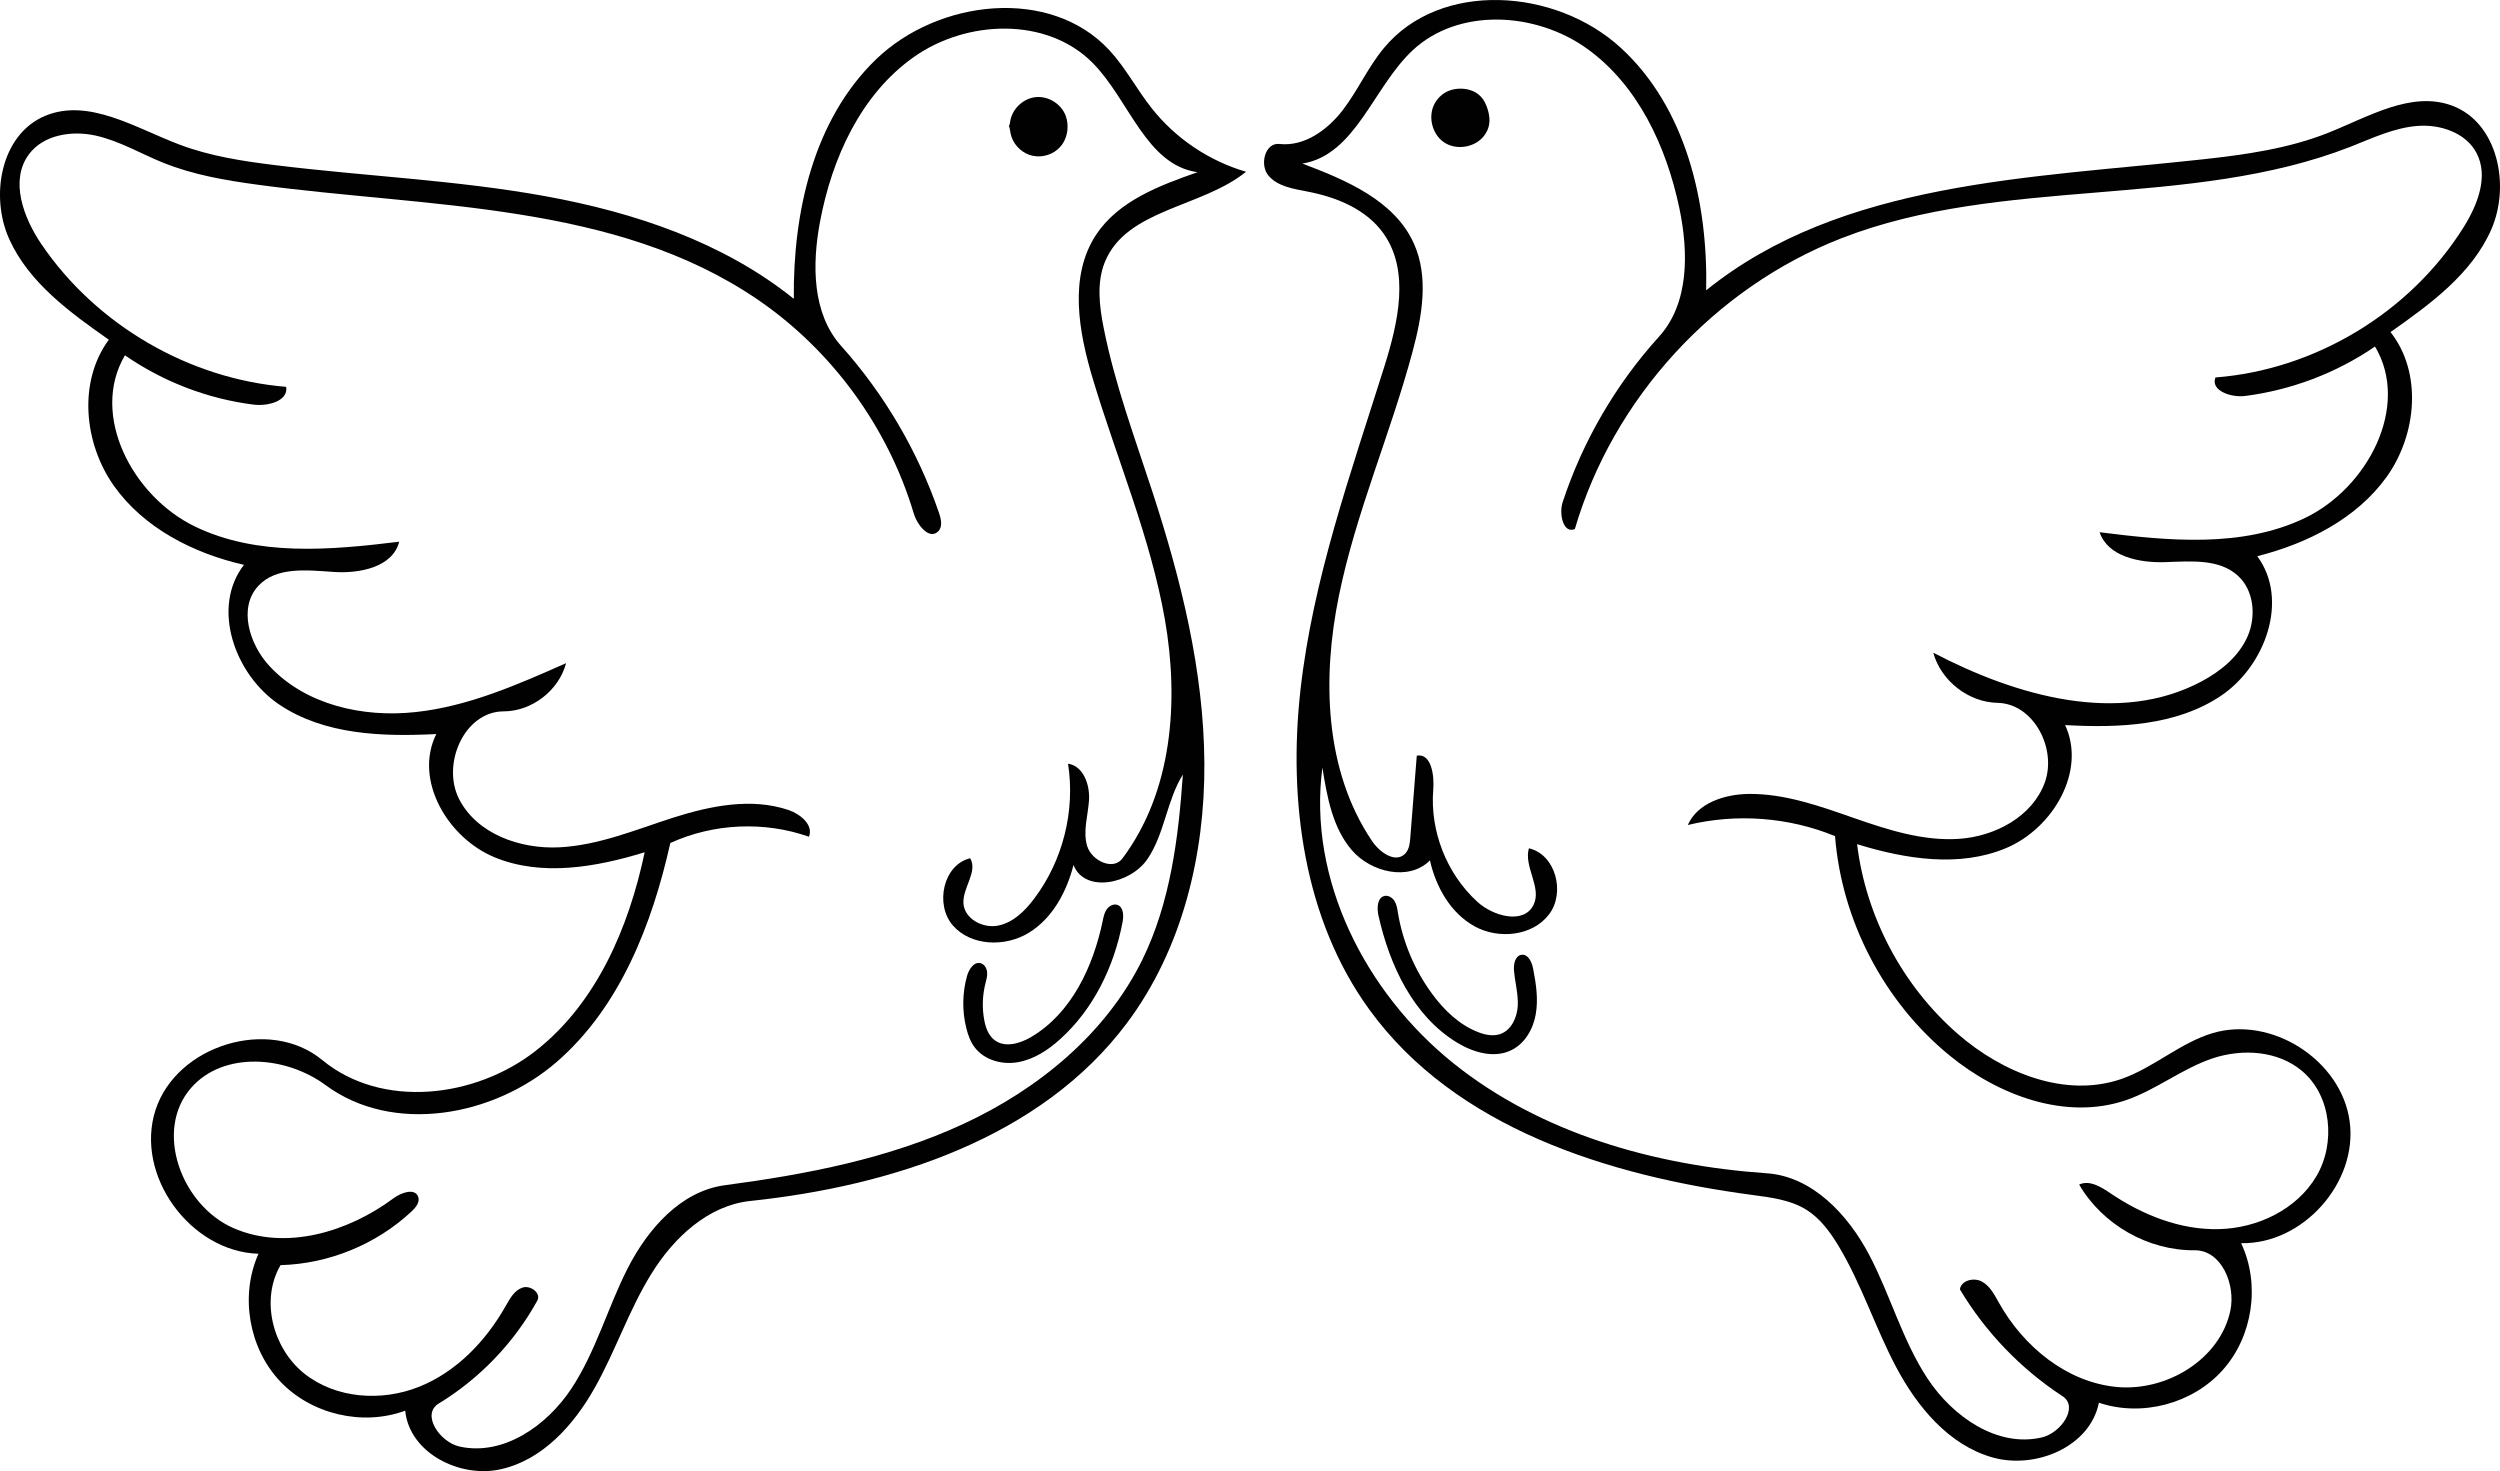 <svg viewBox="0 0 2789.49 1641.47" xmlns="http://www.w3.org/2000/svg" data-name="Warstwa 2" id="Warstwa_2">
  <defs>
    <style>
      .cls-1 {
        fill: #010101;
        stroke-width: 0px;
      }
    </style>
  </defs>
  <g data-name="Warstwa 1" id="Warstwa_1-2">
    <g id="a8">
      <path d="M2184.83,1153.94c49.9,43.3,120,71.6,182.4,49.9,35.8-12.5,65-40,101.3-51,66-19.9,143.9,30,153.2,98.3,9.4,68.3-52.1,137.4-121.1,136,21.6,45.7,13.2,103.8-20.5,141.5-33.6,37.7-90.4,52.7-138.2,36.5-9.7,49.2-71,74.9-119.3,60.9-48.2-13.9-83.2-56-106.8-100.4-23.5-44.3-38.7-92.9-64.7-135.9-9.3-15.4-20.4-30.4-35.6-39.9-17.8-11.1-39.4-13.7-60.2-16.5-161.4-21.4-331.7-75-427.4-206.8-73.1-100.6-90.7-232.9-76.9-356.5,13.8-123.7,56.2-242,93.5-360.7,15.5-49.3,29-107.3-1.1-149.2-19.2-26.8-52.2-40.2-84.6-46.4-15.7-3.1-33.2-5.6-43.5-17.8-10.3-12.3-3.6-37.2,12.3-35.3,27.6,3.1,53.4-15.5,70.4-37.5,17-22.1,28.3-48.1,46.1-69.5,62.9-75.9,191.7-66.9,264.3-.3,72.7,66.7,97.4,172,95.3,270.6,151.1-121.9,361.6-125,554.6-146.2,47.3-5.2,94.9-11.9,139.1-29.4,45.1-17.9,93-47.3,138.5-30.5,50.8,18.8,65.6,88.6,43.8,138.3-21.8,49.6-68.1,83.2-112.4,114.4,35.7,45.4,29.3,114.4-4.2,161.4-33.6,46.9-88.6,74.5-144.5,88.7,35.8,48.2,9.3,122.3-40.6,155.8-49.8,33.4-113.8,36-173.8,32.6,24,51.3-13.5,115.2-65.7,137.2s-112.2,12.4-166.4-4.3c9.9,81.2,50.9,158.4,112.7,212M1851.03,375.74c33.8-37.2,33.1-94.2,22.8-143.4-14.4-68.7-46.1-137.2-103.1-178.1-57.1-41-143.2-46-194.5,1.9-44.1,41.2-63.5,116.6-123,126.4,49,18.5,102.7,41.2,124.3,89,17,37.6,9.2,81.4-1.5,121.2-24.5,91.4-63,178.9-82,271.6-19,92.7-16.1,195.3,36.7,273.8,8.4,12.6,25.7,25.2,36.7,14.8,4.9-4.6,5.7-12,6.2-18.7,2.4-30.3,4.8-60.7,7.2-91.1,16.1-2.9,19.7,21.5,18.4,37.8-3.8,46.2,14.8,93.8,49,125.1,18,16.6,52.2,25.6,62.9,3.6,9.5-19.4-11.1-42.4-5.2-63.1,29.8,6.7,41,49.4,22.5,73.7-18.5,24.3-56.2,28.1-83,13.4-26.8-14.8-43.2-43.8-49.9-73.6-23.3,23.4-65.8,13.5-87.3-11.6-21.4-25-27.5-59.4-32.7-91.9-16.5,124.5,48,250.9,145.9,329.6,97.9,78.6,224.7,114.3,350,123,50.7,3.5,90.5,46,114.2,91,23.7,45.1,37.1,95.5,65.1,138s77.7,77.2,127.3,65.8c21.5-4.9,41.8-34.1,23.3-46.1-46.5-30.4-86-71.5-114.5-119.2,1.5-10.1,15.7-13.6,24.7-8.6,9,4.9,13.9,14.7,18.9,23.6,27.3,48.8,75.4,88.4,131,93.9,55.6,5.4,115.7-30.5,127.2-85.2,6.1-29.2-9.9-67.5-39.8-67.3-51.8.5-102.9-28.5-128.9-73.3,11.5-5.5,24.6,2.7,35.2,9.9,35.7,24.1,77.7,40.9,120.8,39.8,43-1,86.8-21.9,108.7-59,21.9-37.1,16.8-90.1-16.3-117.7-26.8-22.4-66.1-24.9-99.3-13.9-33.9,11.3-62.7,34.9-96.5,46.6-67.1,23.1-142.5-4.9-197.4-49.9-73.1-59.9-120.2-150.4-127.6-244.6-51.6-21.2-110-25.6-164.3-12.4,10.9-24.7,41.3-34.4,68.3-34.7,40.3-.3,79.1,13.6,117.1,26.9,38,13.2,77.4,26,117.6,23.2,40.1-2.8,81.5-24.9,95.3-62.7s-12.3-88.1-52.5-89c-32.6-.6-63.3-24.6-71.9-56,92.6,48.5,207.2,81.3,299.5,32,21.5-11.5,41.5-27.9,51.3-50.3,9.7-22.3,7.1-51.2-10.9-67.6-21.1-19.3-53.4-16-81.9-15.1-28.6.8-63.3-6.4-72.4-33.4,77,9.7,158.9,17.7,229-15.8,70-33.5,118.1-124.8,78.3-191.4-43.1,29.6-93.4,48.6-145.2,55.2-15.6,1.9-38.6-6.1-32.8-20.7,111.5-8.6,217.4-72.7,276.8-167.5,15.6-24.9,28.2-56.8,14.5-82.9-12-22.9-40.9-32.4-66.6-30.2-25.8,2.2-49.7,13.6-73.8,23.1-180,70.3-388.3,32.1-568.3,102.2-141.6,55.2-254.7,178.6-297.4,324.4-12.8,5.7-18-16.7-13.6-30,22.4-68.1,59.3-131.4,107.4-184.5" class="cls-1"></path>
      <path d="M1655.83,151.64c-10.2,13.1-31,16.4-44.7,7.1-13.7-9.4-18.3-29.9-9.8-44.2,3.4-5.7,8.6-10.4,14.7-13,4.4-1.9,9.3-2.7,14.1-2.6,7.7.1,15.6,2.5,21.2,7.9,4.5,4.3,7.2,10.1,8.9,16.1,1.5,5.3,2.3,10.8,1.3,16.2-.8,4.5-2.8,8.8-5.7,12.5" class="cls-1"></path>
      <path d="M1127.53,148.54c-.5-2.7-.7-5.5-1.8-8,1.1-1.6,1.2-3.6,1.5-5.5,2.3-13.8,14.7-25.4,28.7-26.7,14-1.3,28.3,7.7,33.2,20.9,1.8,4.9,2.4,10.4,1.9,15.7-.4,3.8-1.4,7.7-3,11.2-1.8,4-4.5,7.6-7.9,10.5-8.4,7.4-20.9,9.8-31.5,6.2-10.6-3.7-19-13.2-21.1-24.3" class="cls-1"></path>
      <path d="M1545.13,999.64c4.4-.8,8.8,2.2,11.1,6.1,2.2,3.9,2.9,8.4,3.6,12.9,5.4,32.4,18.5,63.6,38,90.1,13.3,18.2,30.2,34.6,51.2,42.8,8,3.2,17,5,25,2.2,12.4-4.3,18.8-18.5,19.5-31.6.6-13.1-3.1-26-4.2-39.1-.7-7.3,1.3-16.8,8.5-17.7,7.5-.9,11.5,8.4,12.9,15.8,3.2,16.6,5.8,33.6,2.9,50.3-2.8,16.6-12.1,32.9-27.2,40.3-19,9.4-42.1,2.8-60.3-8.2-49.1-29.6-75.6-86.2-88.1-142.2-1.8-8.3-1.3-20.1,7.1-21.7" class="cls-1"></path>
      <path d="M1094.23,1074.74c4.3,1.2,6.9,5.8,7.2,10.3.4,4.4-1,8.8-2.1,13.1-3.1,12.9-3.6,26.4-1.2,39.5,1.5,8.7,4.7,17.7,11.7,23,11.6,8.7,28.3,3.8,40.8-3.6,45-26.6,69.1-78.4,79.8-129.6.9-4.5,1.8-9.1,4.5-12.9,2.6-3.7,7.4-6.3,11.8-4.9,7,2.4,7.2,12.1,5.8,19.4-9.4,49.4-32.4,97.1-69.9,130.7-13.3,12-28.9,22.2-46.6,25.4-17.6,3.2-37.5-2.1-48.4-16.4-4.8-6.2-7.5-13.8-9.4-21.5-4.8-19.1-4.5-39.4.8-58.3,2.1-7.4,7.7-16.2,15.2-14.2" class="cls-1"></path>
      <path d="M452.13,1574.04c-47.6,17.6-105.3,4-140-33.2-34.7-37.1-44.5-95.5-23.7-141.9-76.2-2.3-138.4-87.8-114.9-160.4,23.5-72.5,127.2-104.3,186-55.8,66.3,54.8,170.6,42.7,238.3-10.3,67.7-53.1,103.8-137.4,121.5-221.5-54.4,16.7-114.6,27.3-167.3,5.7-52.7-21.7-90.6-86.6-65.2-137.6-60.2,3.1-124.6.9-174.8-32.6s-76.7-108.5-39.8-156.2c-56.5-12.9-111.8-41-145.3-88.4-33.4-47.4-39.9-116.1-5.5-162.8-43.6-30.6-89.1-63.6-111.1-112.2C-11.57,218.24,1.13,149.74,50.43,129.24c48.6-20.2,100.8,13.6,150.1,32.2,34,12.8,70.3,18.4,106.3,22.8,100.4,12.4,201.9,16.6,301.4,34.6,99.5,18.1,198.7,51.2,277.5,114.6-1-96.8,22-199.8,91.6-267.1,69.6-67.2,194.6-81.4,260.4-10.4,18.1,19.5,30.5,43.5,47,64.4,26.6,33.9,64.1,59.2,105.6,71.3-49.5,40.1-133.1,41.5-157.4,100.4-9.5,23.2-6.3,49.5-1.4,74.1,12.4,62.6,34.8,122.7,54.6,183.4,31.8,97.7,57,198.9,57.7,301.6.7,102.8-24.8,208.1-86.4,290.4-95.5,127.7-261.7,181.8-420.3,198.5-47.1,5-85.5,41-110.4,81.4-25,40.3-39.9,85.9-63.2,127.2-23.2,41.3-57.9,80-104.1,90.6-46.2,10.7-102.7-18.1-107.3-65.2M287.03,206.04c-35.7-4.8-71.4-11-104.8-24.4-25.2-10.2-49.1-24.5-75.7-30.4-26.6-5.8-58.1-.9-74.3,21-21.5,29-6.2,70.5,14.1,100.4,61.2,90,164.5,150.2,273,159,2.5,16-20.6,21.9-36.7,19.8-51.2-6.5-100.8-25.6-143.2-55-39.3,66.6,8.4,157.3,78,191,69.6,33.7,151.2,26.4,228,17-7.2,28.5-44.3,35.8-73.6,33.7-29.4-2-63.6-6-83.6,15.6-22.6,24.3-10.1,65.1,12.4,89.4,40.2,43.4,104.3,57.8,163,51.4,58.8-6.3,113.9-30.6,168-54.6-8,30.5-38.2,53.8-69.7,53.8-43.8.1-69.5,58.8-49.7,97.8,19.9,39,68.2,56.1,111.9,53.9,43.7-2.2,85-19.6,126.7-33,41.7-13.3,87.3-22.6,128.8-8.7,13.4,4.5,28.3,16.8,23,29.9-49.9-17.6-106.6-15-154.7,7-20.4,91.1-56.3,183.2-126.8,244.3-70.6,61.1-182.8,81.3-257.9,25.8-44.2-32.6-113.7-38.2-149.9,3-41.9,47.7-11,131.2,47.2,156.6,58.2,25.4,127.7,4.5,178.7-33.4,8.6-6.4,23.8-11.6,27.4-1.5,2.1,5.9-2.7,11.8-7.2,16.1-39.4,36.9-92.5,58.7-146.4,60.1-22.7,38.8-8.7,92.8,26.4,120.9,35.2,28.1,86.2,31.6,128,14.9,41.7-16.6,74.7-51,96.8-90.2,4.7-8.2,9.7-17.5,18.7-20.5,9-3.1,21.2,6.2,16.6,14.5-25.9,47-64.3,87-110.1,114.9-19.7,12,1.2,43.2,23.7,48,48.5,10.5,96.8-23.1,124.2-64.4,27.4-41.3,40.5-90.3,63-134.5,22.5-44.1,59.4-86.3,108.6-92.8,91.2-12.1,182.8-29.7,266.3-68.5,83.4-38.7,158.8-100.5,199.4-183.1,31.2-63.7,40.3-135.8,45.2-206.6-18,29-20.3,65.8-39.3,94-19,28.3-70.3,38.7-82.7,6.9-7.7,30-23.4,59.4-49.8,75.6-26.3,16.2-64.6,15.1-84.9-8.2-20.2-23.4-10.7-67.7,19.4-74.9,8.8,15.1-8.7,33-7.5,50.5,1.2,17.1,21.5,27.9,38.3,24.7,16.9-3.2,30.2-16.2,40.5-30,32.1-42.4,46.1-98.1,37.9-150.7,17,2.4,24.5,23.4,23.4,40.6-1.1,17.1-7,34.7-2.1,51.2,5,16.5,29,27.8,39.3,14,55.8-74.4,63.5-175.4,47.4-267-16.1-91.6-53.2-177.9-80-267-16.2-53.5-27.4-115.4,3.3-162,24.9-37.7,70.5-54.9,113.2-69.8-57.5-8-76.2-80.7-117-121.9-50.9-51.5-140.5-48.4-199.6-6.6-59.1,41.7-91.4,112.9-104.7,184.1-8.9,47.6-8.7,102.1,23.6,138.2,48.3,54,85.7,117.7,109.2,186.3,2.4,7,4.3,15.8-1.1,20.9-10,9.3-23.2-7.3-27.1-20.4-28.7-96.1-91.2-181.8-174-238.4-159.5-109-367.2-102.4-558.5-128.3" class="cls-1"></path>
    </g>
  </g>
</svg>